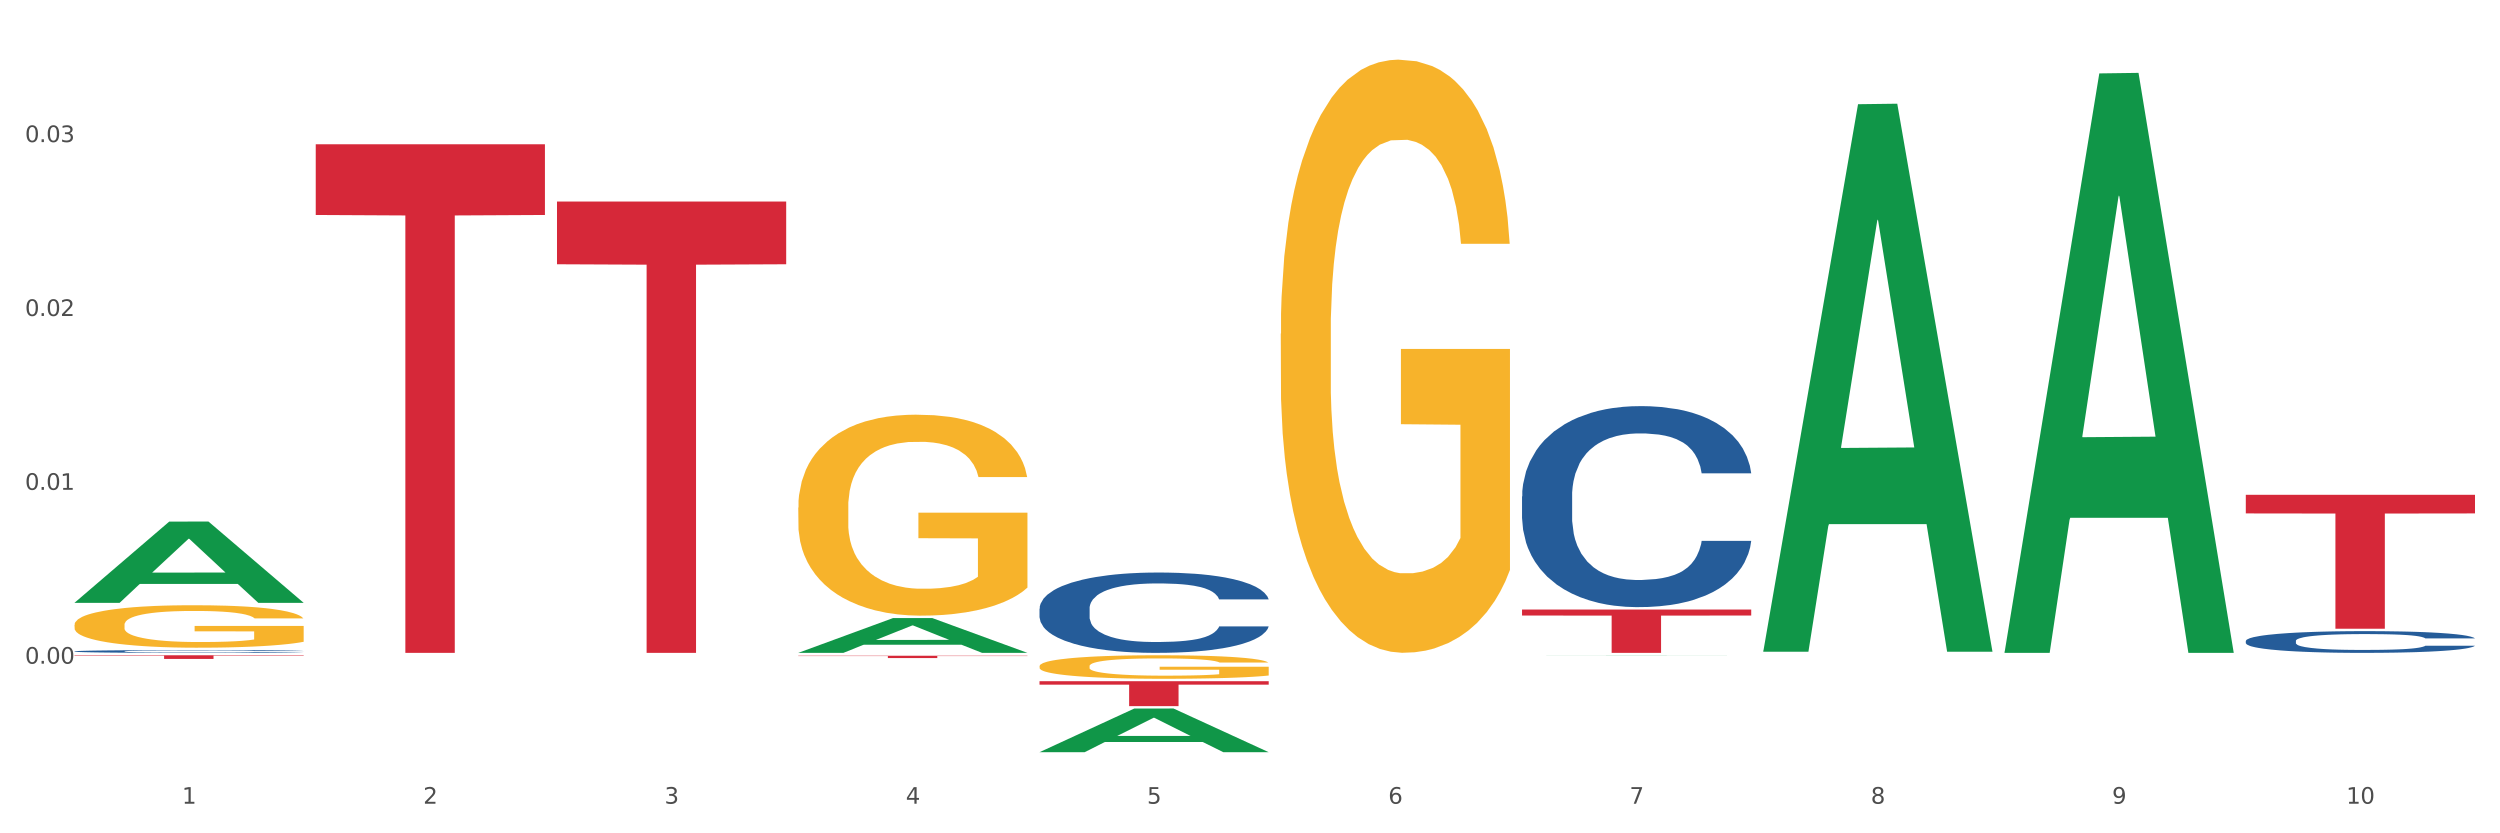 <?xml version="1.0" encoding="utf-8" standalone="no"?>
<!DOCTYPE svg PUBLIC "-//W3C//DTD SVG 1.1//EN"
  "http://www.w3.org/Graphics/SVG/1.1/DTD/svg11.dtd">
<svg xmlns:xlink="http://www.w3.org/1999/xlink" width="1080pt" height="360pt" viewBox="0 0 1080 360" xmlns="http://www.w3.org/2000/svg" version="1.1">
 <rect x="0" y="0" width="1080" height="360" fill="#333333" stroke="none"/>
 <defs>
  <style type="text/css">*{stroke-linejoin: round; stroke-linecap: butt}</style>
 </defs>
 <g id="figure_1">
  <g id="patch_1">
   <path d="M 0 360 
L 1080 360 
L 1080 0 
L 0 0 
z
" style="fill: #ffffff; stroke: #ffffff; stroke-linejoin: miter"/>
  </g>
  <g id="axes_1">
   <g id="matplotlib.axis_1">
    <g id="xtick_1">
     <g id="text_1">
      <!-- 1 -->
      <g style="fill: #4d4d4d" transform="translate(78.627 347.204) scale(0.096 -0.096)">
       <defs>
        <path id="DejaVuSans-31" d="M 794 531 
L 1825 531 
L 1825 4091 
L 703 3866 
L 703 4441 
L 1819 4666 
L 2450 4666 
L 2450 531 
L 3481 531 
L 3481 0 
L 794 0 
L 794 531 
z
" transform="scale(0.016)"/>
       </defs>
       <use xlink:href="#DejaVuSans-31"/>
      </g>
     </g>
    </g>
    <g id="xtick_2">
     <g id="text_2">
      <!-- 2 -->
      <g style="fill: #4d4d4d" transform="translate(182.851 347.204) scale(0.096 -0.096)">
       <defs>
        <path id="DejaVuSans-32" d="M 1228 531 
L 3431 531 
L 3431 0 
L 469 0 
L 469 531 
Q 828 903 1448 1529 
Q 2069 2156 2228 2338 
Q 2531 2678 2651 2914 
Q 2772 3150 2772 3378 
Q 2772 3750 2511 3984 
Q 2250 4219 1831 4219 
Q 1534 4219 1204 4116 
Q 875 4013 500 3803 
L 500 4441 
Q 881 4594 1212 4672 
Q 1544 4750 1819 4750 
Q 2544 4750 2975 4387 
Q 3406 4025 3406 3419 
Q 3406 3131 3298 2873 
Q 3191 2616 2906 2266 
Q 2828 2175 2409 1742 
Q 1991 1309 1228 531 
z
" transform="scale(0.016)"/>
       </defs>
       <use xlink:href="#DejaVuSans-32"/>
      </g>
     </g>
    </g>
    <g id="xtick_3">
     <g id="text_3">
      <!-- 3 -->
      <g style="fill: #4d4d4d" transform="translate(287.074 347.204) scale(0.096 -0.096)">
       <defs>
        <path id="DejaVuSans-33" d="M 2597 2516 
Q 3050 2419 3304 2112 
Q 3559 1806 3559 1356 
Q 3559 666 3084 287 
Q 2609 -91 1734 -91 
Q 1441 -91 1130 -33 
Q 819 25 488 141 
L 488 750 
Q 750 597 1062 519 
Q 1375 441 1716 441 
Q 2309 441 2620 675 
Q 2931 909 2931 1356 
Q 2931 1769 2642 2001 
Q 2353 2234 1838 2234 
L 1294 2234 
L 1294 2753 
L 1863 2753 
Q 2328 2753 2575 2939 
Q 2822 3125 2822 3475 
Q 2822 3834 2567 4026 
Q 2313 4219 1838 4219 
Q 1578 4219 1281 4162 
Q 984 4106 628 3988 
L 628 4550 
Q 988 4650 1302 4700 
Q 1616 4750 1894 4750 
Q 2613 4750 3031 4423 
Q 3450 4097 3450 3541 
Q 3450 3153 3228 2886 
Q 3006 2619 2597 2516 
z
" transform="scale(0.016)"/>
       </defs>
       <use xlink:href="#DejaVuSans-33"/>
      </g>
     </g>
    </g>
    <g id="xtick_4">
     <g id="text_4">
      <!-- 4 -->
      <g style="fill: #4d4d4d" transform="translate(391.298 347.204) scale(0.096 -0.096)">
       <defs>
        <path id="DejaVuSans-34" d="M 2419 4116 
L 825 1625 
L 2419 1625 
L 2419 4116 
z
M 2253 4666 
L 3047 4666 
L 3047 1625 
L 3713 1625 
L 3713 1100 
L 3047 1100 
L 3047 0 
L 2419 0 
L 2419 1100 
L 313 1100 
L 313 1709 
L 2253 4666 
z
" transform="scale(0.016)"/>
       </defs>
       <use xlink:href="#DejaVuSans-34"/>
      </g>
     </g>
    </g>
    <g id="xtick_5">
     <g id="text_5">
      <!-- 5 -->
      <g style="fill: #4d4d4d" transform="translate(495.522 347.204) scale(0.096 -0.096)">
       <defs>
        <path id="DejaVuSans-35" d="M 691 4666 
L 3169 4666 
L 3169 4134 
L 1269 4134 
L 1269 2991 
Q 1406 3038 1543 3061 
Q 1681 3084 1819 3084 
Q 2600 3084 3056 2656 
Q 3513 2228 3513 1497 
Q 3513 744 3044 326 
Q 2575 -91 1722 -91 
Q 1428 -91 1123 -41 
Q 819 9 494 109 
L 494 744 
Q 775 591 1075 516 
Q 1375 441 1709 441 
Q 2250 441 2565 725 
Q 2881 1009 2881 1497 
Q 2881 1984 2565 2268 
Q 2250 2553 1709 2553 
Q 1456 2553 1204 2497 
Q 953 2441 691 2322 
L 691 4666 
z
" transform="scale(0.016)"/>
       </defs>
       <use xlink:href="#DejaVuSans-35"/>
      </g>
     </g>
    </g>
    <g id="xtick_6">
     <g id="text_6">
      <!-- 6 -->
      <g style="fill: #4d4d4d" transform="translate(599.745 347.204) scale(0.096 -0.096)">
       <defs>
        <path id="DejaVuSans-36" d="M 2113 2584 
Q 1688 2584 1439 2293 
Q 1191 2003 1191 1497 
Q 1191 994 1439 701 
Q 1688 409 2113 409 
Q 2538 409 2786 701 
Q 3034 994 3034 1497 
Q 3034 2003 2786 2293 
Q 2538 2584 2113 2584 
z
M 3366 4563 
L 3366 3988 
Q 3128 4100 2886 4159 
Q 2644 4219 2406 4219 
Q 1781 4219 1451 3797 
Q 1122 3375 1075 2522 
Q 1259 2794 1537 2939 
Q 1816 3084 2150 3084 
Q 2853 3084 3261 2657 
Q 3669 2231 3669 1497 
Q 3669 778 3244 343 
Q 2819 -91 2113 -91 
Q 1303 -91 875 529 
Q 447 1150 447 2328 
Q 447 3434 972 4092 
Q 1497 4750 2381 4750 
Q 2619 4750 2861 4703 
Q 3103 4656 3366 4563 
z
" transform="scale(0.016)"/>
       </defs>
       <use xlink:href="#DejaVuSans-36"/>
      </g>
     </g>
    </g>
    <g id="xtick_7">
     <g id="text_7">
      <!-- 7 -->
      <g style="fill: #4d4d4d" transform="translate(703.969 347.204) scale(0.096 -0.096)">
       <defs>
        <path id="DejaVuSans-37" d="M 525 4666 
L 3525 4666 
L 3525 4397 
L 1831 0 
L 1172 0 
L 2766 4134 
L 525 4134 
L 525 4666 
z
" transform="scale(0.016)"/>
       </defs>
       <use xlink:href="#DejaVuSans-37"/>
      </g>
     </g>
    </g>
    <g id="xtick_8">
     <g id="text_8">
      <!-- 8 -->
      <g style="fill: #4d4d4d" transform="translate(808.193 347.204) scale(0.096 -0.096)">
       <defs>
        <path id="DejaVuSans-38" d="M 2034 2216 
Q 1584 2216 1326 1975 
Q 1069 1734 1069 1313 
Q 1069 891 1326 650 
Q 1584 409 2034 409 
Q 2484 409 2743 651 
Q 3003 894 3003 1313 
Q 3003 1734 2745 1975 
Q 2488 2216 2034 2216 
z
M 1403 2484 
Q 997 2584 770 2862 
Q 544 3141 544 3541 
Q 544 4100 942 4425 
Q 1341 4750 2034 4750 
Q 2731 4750 3128 4425 
Q 3525 4100 3525 3541 
Q 3525 3141 3298 2862 
Q 3072 2584 2669 2484 
Q 3125 2378 3379 2068 
Q 3634 1759 3634 1313 
Q 3634 634 3220 271 
Q 2806 -91 2034 -91 
Q 1263 -91 848 271 
Q 434 634 434 1313 
Q 434 1759 690 2068 
Q 947 2378 1403 2484 
z
M 1172 3481 
Q 1172 3119 1398 2916 
Q 1625 2713 2034 2713 
Q 2441 2713 2670 2916 
Q 2900 3119 2900 3481 
Q 2900 3844 2670 4047 
Q 2441 4250 2034 4250 
Q 1625 4250 1398 4047 
Q 1172 3844 1172 3481 
z
" transform="scale(0.016)"/>
       </defs>
       <use xlink:href="#DejaVuSans-38"/>
      </g>
     </g>
    </g>
    <g id="xtick_9">
     <g id="text_9">
      <!-- 9 -->
      <g style="fill: #4d4d4d" transform="translate(912.416 347.204) scale(0.096 -0.096)">
       <defs>
        <path id="DejaVuSans-39" d="M 703 97 
L 703 672 
Q 941 559 1184 500 
Q 1428 441 1663 441 
Q 2288 441 2617 861 
Q 2947 1281 2994 2138 
Q 2813 1869 2534 1725 
Q 2256 1581 1919 1581 
Q 1219 1581 811 2004 
Q 403 2428 403 3163 
Q 403 3881 828 4315 
Q 1253 4750 1959 4750 
Q 2769 4750 3195 4129 
Q 3622 3509 3622 2328 
Q 3622 1225 3098 567 
Q 2575 -91 1691 -91 
Q 1453 -91 1209 -44 
Q 966 3 703 97 
z
M 1959 2075 
Q 2384 2075 2632 2365 
Q 2881 2656 2881 3163 
Q 2881 3666 2632 3958 
Q 2384 4250 1959 4250 
Q 1534 4250 1286 3958 
Q 1038 3666 1038 3163 
Q 1038 2656 1286 2365 
Q 1534 2075 1959 2075 
z
" transform="scale(0.016)"/>
       </defs>
       <use xlink:href="#DejaVuSans-39"/>
      </g>
     </g>
    </g>
    <g id="xtick_10">
     <g id="text_10">
      <!-- 10 -->
      <g style="fill: #4d4d4d" transform="translate(1013.586 347.204) scale(0.096 -0.096)">
       <defs>
        <path id="DejaVuSans-30" d="M 2034 4250 
Q 1547 4250 1301 3770 
Q 1056 3291 1056 2328 
Q 1056 1369 1301 889 
Q 1547 409 2034 409 
Q 2525 409 2770 889 
Q 3016 1369 3016 2328 
Q 3016 3291 2770 3770 
Q 2525 4250 2034 4250 
z
M 2034 4750 
Q 2819 4750 3233 4129 
Q 3647 3509 3647 2328 
Q 3647 1150 3233 529 
Q 2819 -91 2034 -91 
Q 1250 -91 836 529 
Q 422 1150 422 2328 
Q 422 3509 836 4129 
Q 1250 4750 2034 4750 
z
" transform="scale(0.016)"/>
       </defs>
       <use xlink:href="#DejaVuSans-31"/>
       <use xlink:href="#DejaVuSans-30" transform="translate(63.623 0)"/>
      </g>
     </g>
    </g>
    <g id="xtick_11"/>
    <g id="xtick_12"/>
    <g id="xtick_13"/>
    <g id="xtick_14"/>
    <g id="xtick_15"/>
    <g id="xtick_16"/>
    <g id="xtick_17"/>
    <g id="xtick_18"/>
    <g id="xtick_19"/>
   </g>
   <g id="matplotlib.axis_2">
    <g id="ytick_1">
     <g id="text_11">
      <!-- 0.00 -->
      <g style="fill: #4d4d4d" transform="translate(10.8 286.717) scale(0.096 -0.096)">
       <defs>
        <path id="DejaVuSans-2e" d="M 684 794 
L 1344 794 
L 1344 0 
L 684 0 
L 684 794 
z
" transform="scale(0.016)"/>
       </defs>
       <use xlink:href="#DejaVuSans-30"/>
       <use xlink:href="#DejaVuSans-2e" transform="translate(63.623 0)"/>
       <use xlink:href="#DejaVuSans-30" transform="translate(95.41 0)"/>
       <use xlink:href="#DejaVuSans-30" transform="translate(159.033 0)"/>
      </g>
     </g>
    </g>
    <g id="ytick_2">
     <g id="text_12">
      <!-- 0.01 -->
      <g style="fill: #4d4d4d" transform="translate(10.8 211.608) scale(0.096 -0.096)">
       <use xlink:href="#DejaVuSans-30"/>
       <use xlink:href="#DejaVuSans-2e" transform="translate(63.623 0)"/>
       <use xlink:href="#DejaVuSans-30" transform="translate(95.41 0)"/>
       <use xlink:href="#DejaVuSans-31" transform="translate(159.033 0)"/>
      </g>
     </g>
    </g>
    <g id="ytick_3">
     <g id="text_13">
      <!-- 0.02 -->
      <g style="fill: #4d4d4d" transform="translate(10.8 136.499) scale(0.096 -0.096)">
       <use xlink:href="#DejaVuSans-30"/>
       <use xlink:href="#DejaVuSans-2e" transform="translate(63.623 0)"/>
       <use xlink:href="#DejaVuSans-30" transform="translate(95.41 0)"/>
       <use xlink:href="#DejaVuSans-32" transform="translate(159.033 0)"/>
      </g>
     </g>
    </g>
    <g id="ytick_4">
     <g id="text_14">
      <!-- 0.03 -->
      <g style="fill: #4d4d4d" transform="translate(10.8 61.39) scale(0.096 -0.096)">
       <use xlink:href="#DejaVuSans-30"/>
       <use xlink:href="#DejaVuSans-2e" transform="translate(63.623 0)"/>
       <use xlink:href="#DejaVuSans-30" transform="translate(95.41 0)"/>
       <use xlink:href="#DejaVuSans-33" transform="translate(159.033 0)"/>
      </g>
     </g>
    </g>
    <g id="ytick_5"/>
    <g id="ytick_6"/>
    <g id="ytick_7"/>
    <g id="ytick_8"/>
    <g id="ytick_9"/>
   </g>
   <g id="PolyCollection_1">
    <path d="M 32.175 260.366 
L 32.277 260.333 
L 73.107 225.332 
L 90.051 225.299 
L 131.187 260.432 
L 111.589 260.432 
L 102.709 252.251 
L 60.552 252.251 
L 60.246 252.382 
L 51.671 260.432 
L 32.175 260.432 
L 32.175 260.366 
L 65.86 247.368 
L 97.401 247.335 
L 81.783 232.787 
L 81.579 232.721 
L 81.375 232.82 
L 65.758 247.335 
L 65.86 247.368 
L 32.175 260.366 
z
" clip-path="url(#pd756f9957b)" style="fill: #109648"/>
    <path d="M 970.188 213.757 
L 1069.2 213.757 
L 1069.2 221.798 
L 1030.252 221.852 
L 1030.252 271.621 
L 1008.901 271.621 
L 1008.901 221.852 
L 970.188 221.798 
L 970.188 213.811 
L 970.188 213.757 
z
" clip-path="url(#pd756f9957b)" style="fill: #d62839"/>
    <path d="M 657.517 263.315 
L 756.529 263.315 
L 756.529 265.917 
L 717.581 265.935 
L 717.581 282.04 
L 696.23 282.04 
L 696.23 265.935 
L 657.517 265.917 
L 657.517 263.333 
L 657.517 263.315 
z
" clip-path="url(#pd756f9957b)" style="fill: #d62839"/>
    <path d="M 449.069 294.271 
L 548.082 294.271 
L 548.082 295.768 
L 509.134 295.778 
L 509.134 305.041 
L 487.783 305.041 
L 487.783 295.778 
L 449.069 295.768 
L 449.069 294.282 
L 449.069 294.271 
z
" clip-path="url(#pd756f9957b)" style="fill: #d62839"/>
    <path d="M 344.846 283.285 
L 443.858 283.285 
L 443.858 283.423 
L 404.91 283.424 
L 404.91 284.279 
L 383.559 284.279 
L 383.559 283.424 
L 344.846 283.423 
L 344.846 283.286 
L 344.846 283.285 
z
" clip-path="url(#pd756f9957b)" style="fill: #d62839"/>
    <path d="M 240.622 87.065 
L 339.635 87.065 
L 339.635 114.16 
L 300.687 114.343 
L 300.687 282.04 
L 279.336 282.04 
L 279.336 114.343 
L 240.622 114.16 
L 240.622 87.248 
L 240.622 87.065 
z
" clip-path="url(#pd756f9957b)" style="fill: #d62839"/>
    <path d="M 32.175 281.379 
L 32.292 281.378 
L 32.292 281.347 
L 32.643 281.305 
L 33.931 281.229 
L 35.569 281.17 
L 38.378 281.102 
L 39.899 281.074 
L 41.889 281.042 
L 45.985 280.991 
L 50.667 280.947 
L 53.944 280.923 
L 56.401 280.907 
L 61.902 280.88 
L 65.062 280.868 
L 68.339 280.858 
L 71.148 280.851 
L 75.829 280.844 
L 79.575 280.84 
L 83.905 280.839 
L 87.533 280.84 
L 92.331 280.845 
L 99.354 280.858 
L 102.045 280.866 
L 105.674 280.879 
L 109.419 280.896 
L 112.462 280.914 
L 115.973 280.939 
L 119.601 280.972 
L 123.112 281.014 
L 125.57 281.052 
L 127.559 281.093 
L 129.315 281.142 
L 130.602 281.196 
L 131.187 281.241 
L 109.77 281.241 
L 109.185 281.2 
L 108.014 281.156 
L 106.844 281.127 
L 105.557 281.102 
L 103.567 281.075 
L 101.811 281.057 
L 98.886 281.037 
L 96.194 281.023 
L 93.97 281.016 
L 91.278 281.009 
L 85.543 281.003 
L 81.447 281.003 
L 78.872 281.005 
L 75.712 281.01 
L 73.021 281.018 
L 69.861 281.031 
L 67.403 281.045 
L 64.945 281.064 
L 63.541 281.077 
L 61.434 281.101 
L 60.03 281.121 
L 58.157 281.155 
L 57.104 281.179 
L 55.231 281.242 
L 54.412 281.288 
L 54.061 281.32 
L 53.827 281.355 
L 53.827 281.526 
L 54.529 281.602 
L 55.114 281.635 
L 56.05 281.673 
L 57.806 281.721 
L 60.381 281.768 
L 63.072 281.802 
L 65.296 281.823 
L 67.403 281.838 
L 69.509 281.85 
L 72.084 281.861 
L 74.191 281.868 
L 77.351 281.874 
L 81.096 281.878 
L 84.022 281.878 
L 89.991 281.872 
L 92.683 281.867 
L 95.257 281.859 
L 98.066 281.847 
L 100.29 281.834 
L 101.577 281.824 
L 103.684 281.803 
L 105.322 281.781 
L 106.727 281.756 
L 107.663 281.734 
L 108.717 281.701 
L 109.536 281.664 
L 109.77 281.644 
L 131.187 281.644 
L 130.719 281.684 
L 129.9 281.722 
L 128.262 281.774 
L 126.974 281.803 
L 124.985 281.839 
L 122.878 281.87 
L 119.952 281.904 
L 117.26 281.929 
L 114.451 281.951 
L 111.408 281.971 
L 105.908 281.998 
L 103.918 282.006 
L 99.705 282.019 
L 96.428 282.027 
L 91.629 282.035 
L 86.714 282.039 
L 81.564 282.04 
L 77 282.038 
L 71.967 282.031 
L 68.807 282.025 
L 65.296 282.015 
L 61.2 281.999 
L 57.338 281.981 
L 53.71 281.959 
L 50.316 281.934 
L 47.156 281.905 
L 43.059 281.858 
L 40.016 281.812 
L 37.793 281.769 
L 36.271 281.733 
L 34.75 281.687 
L 33.931 281.655 
L 32.643 281.578 
L 32.175 281.507 
L 32.175 281.379 
z
" clip-path="url(#pd756f9957b)" style="fill: #255c99"/>
    <path d="M 449.069 262.927 
L 449.187 262.895 
L 449.187 262.007 
L 449.538 260.803 
L 450.825 258.584 
L 452.464 256.904 
L 455.272 254.939 
L 456.794 254.115 
L 458.783 253.196 
L 462.88 251.706 
L 467.561 250.438 
L 470.838 249.741 
L 473.296 249.297 
L 478.797 248.504 
L 481.957 248.156 
L 485.234 247.871 
L 488.042 247.68 
L 492.724 247.458 
L 496.469 247.363 
L 500.799 247.332 
L 504.427 247.363 
L 509.226 247.49 
L 516.248 247.871 
L 518.94 248.092 
L 522.568 248.473 
L 526.313 248.98 
L 529.356 249.487 
L 532.867 250.216 
L 536.495 251.167 
L 540.006 252.372 
L 542.464 253.481 
L 544.454 254.654 
L 546.209 256.08 
L 547.497 257.633 
L 548.082 258.933 
L 526.664 258.933 
L 526.079 257.76 
L 524.909 256.492 
L 523.738 255.636 
L 522.451 254.939 
L 520.461 254.147 
L 518.706 253.639 
L 515.78 253.037 
L 513.088 252.657 
L 510.864 252.435 
L 508.173 252.245 
L 502.438 252.055 
L 498.342 252.055 
L 495.767 252.118 
L 492.607 252.276 
L 489.915 252.498 
L 486.755 252.879 
L 484.297 253.291 
L 481.84 253.83 
L 480.435 254.21 
L 478.328 254.907 
L 476.924 255.478 
L 475.051 256.46 
L 473.998 257.158 
L 472.126 258.965 
L 471.306 260.296 
L 470.955 261.215 
L 470.721 262.229 
L 470.721 267.174 
L 471.423 269.393 
L 472.009 270.344 
L 472.945 271.421 
L 474.7 272.816 
L 477.275 274.179 
L 479.967 275.162 
L 482.191 275.764 
L 484.297 276.208 
L 486.404 276.556 
L 488.979 276.873 
L 491.085 277.064 
L 494.245 277.254 
L 497.991 277.349 
L 500.916 277.349 
L 506.885 277.19 
L 509.577 277.032 
L 512.152 276.81 
L 514.961 276.461 
L 517.184 276.081 
L 518.472 275.796 
L 520.578 275.193 
L 522.217 274.559 
L 523.621 273.83 
L 524.558 273.197 
L 525.611 272.246 
L 526.43 271.168 
L 526.664 270.597 
L 548.082 270.597 
L 547.614 271.738 
L 546.795 272.848 
L 545.156 274.338 
L 543.869 275.193 
L 541.879 276.239 
L 539.772 277.127 
L 536.846 278.11 
L 534.155 278.839 
L 531.346 279.473 
L 528.303 280.043 
L 522.802 280.836 
L 520.813 281.057 
L 516.599 281.438 
L 513.322 281.66 
L 508.524 281.882 
L 503.608 282.008 
L 498.459 282.04 
L 493.894 281.977 
L 488.862 281.786 
L 485.702 281.596 
L 482.191 281.311 
L 478.094 280.867 
L 474.232 280.328 
L 470.604 279.694 
L 467.21 278.965 
L 464.05 278.141 
L 459.954 276.778 
L 456.911 275.447 
L 454.687 274.211 
L 453.166 273.165 
L 451.644 271.834 
L 450.825 270.914 
L 449.538 268.696 
L 449.069 266.635 
L 449.069 262.927 
z
" clip-path="url(#pd756f9957b)" style="fill: #255c99"/>
    <path d="M 657.517 214.46 
L 657.634 214.381 
L 657.634 212.16 
L 657.985 209.146 
L 659.272 203.594 
L 660.911 199.39 
L 663.72 194.473 
L 665.241 192.411 
L 667.231 190.111 
L 671.327 186.383 
L 676.008 183.21 
L 679.285 181.465 
L 681.743 180.355 
L 687.244 178.372 
L 690.404 177.5 
L 693.681 176.786 
L 696.49 176.31 
L 701.171 175.755 
L 704.916 175.517 
L 709.247 175.438 
L 712.875 175.517 
L 717.673 175.834 
L 724.695 176.786 
L 727.387 177.341 
L 731.015 178.293 
L 734.76 179.562 
L 737.803 180.831 
L 741.314 182.655 
L 744.943 185.035 
L 748.454 188.048 
L 750.911 190.824 
L 752.901 193.759 
L 754.657 197.328 
L 755.944 201.214 
L 756.529 204.466 
L 735.112 204.466 
L 734.526 201.532 
L 733.356 198.359 
L 732.186 196.218 
L 730.898 194.473 
L 728.909 192.49 
L 727.153 191.221 
L 724.227 189.714 
L 721.535 188.762 
L 719.312 188.207 
L 716.62 187.731 
L 710.885 187.255 
L 706.789 187.255 
L 704.214 187.414 
L 701.054 187.81 
L 698.362 188.366 
L 695.202 189.317 
L 692.745 190.349 
L 690.287 191.697 
L 688.882 192.649 
L 686.776 194.394 
L 685.371 195.821 
L 683.499 198.28 
L 682.445 200.025 
L 680.573 204.546 
L 679.754 207.877 
L 679.402 210.177 
L 679.168 212.715 
L 679.168 225.088 
L 679.871 230.64 
L 680.456 233.019 
L 681.392 235.716 
L 683.148 239.206 
L 685.722 242.616 
L 688.414 245.075 
L 690.638 246.582 
L 692.745 247.692 
L 694.851 248.565 
L 697.426 249.358 
L 699.533 249.834 
L 702.693 250.31 
L 706.438 250.548 
L 709.364 250.548 
L 715.332 250.151 
L 718.024 249.754 
L 720.599 249.199 
L 723.408 248.327 
L 725.632 247.375 
L 726.919 246.661 
L 729.026 245.154 
L 730.664 243.568 
L 732.069 241.744 
L 733.005 240.157 
L 734.058 237.778 
L 734.877 235.081 
L 735.112 233.654 
L 756.529 233.654 
L 756.061 236.509 
L 755.242 239.285 
L 753.603 243.013 
L 752.316 245.154 
L 750.326 247.772 
L 748.22 249.992 
L 745.294 252.451 
L 742.602 254.275 
L 739.793 255.862 
L 736.75 257.289 
L 731.249 259.272 
L 729.26 259.827 
L 725.046 260.779 
L 721.769 261.334 
L 716.971 261.889 
L 712.055 262.207 
L 706.906 262.286 
L 702.341 262.127 
L 697.309 261.651 
L 694.149 261.176 
L 690.638 260.462 
L 686.542 259.351 
L 682.679 258.003 
L 679.051 256.417 
L 675.657 254.593 
L 672.497 252.53 
L 668.401 249.12 
L 665.358 245.789 
L 663.134 242.696 
L 661.613 240.078 
L 660.091 236.747 
L 659.272 234.447 
L 657.985 228.895 
L 657.517 223.74 
L 657.517 214.46 
z
" clip-path="url(#pd756f9957b)" style="fill: #255c99"/>
    <path d="M 970.188 276.869 
L 970.305 276.86 
L 970.305 276.62 
L 970.656 276.295 
L 971.943 275.694 
L 973.582 275.24 
L 976.39 274.708 
L 977.912 274.485 
L 979.902 274.236 
L 983.998 273.833 
L 988.679 273.49 
L 991.956 273.302 
L 994.414 273.182 
L 999.915 272.967 
L 1003.075 272.873 
L 1006.352 272.796 
L 1009.161 272.744 
L 1013.842 272.684 
L 1017.587 272.659 
L 1021.917 272.65 
L 1025.546 272.659 
L 1030.344 272.693 
L 1037.366 272.796 
L 1040.058 272.856 
L 1043.686 272.959 
L 1047.431 273.096 
L 1050.474 273.233 
L 1053.985 273.43 
L 1057.613 273.688 
L 1061.125 274.013 
L 1063.582 274.314 
L 1065.572 274.631 
L 1067.327 275.017 
L 1068.615 275.437 
L 1069.2 275.789 
L 1047.782 275.789 
L 1047.197 275.471 
L 1046.027 275.128 
L 1044.857 274.897 
L 1043.569 274.708 
L 1041.58 274.494 
L 1039.824 274.356 
L 1036.898 274.194 
L 1034.206 274.091 
L 1031.983 274.031 
L 1029.291 273.979 
L 1023.556 273.928 
L 1019.46 273.928 
L 1016.885 273.945 
L 1013.725 273.988 
L 1011.033 274.048 
L 1007.873 274.151 
L 1005.415 274.262 
L 1002.958 274.408 
L 1001.553 274.511 
L 999.447 274.699 
L 998.042 274.854 
L 996.17 275.12 
L 995.116 275.308 
L 993.244 275.797 
L 992.424 276.157 
L 992.073 276.406 
L 991.839 276.68 
L 991.839 278.018 
L 992.541 278.618 
L 993.127 278.876 
L 994.063 279.167 
L 995.818 279.545 
L 998.393 279.913 
L 1001.085 280.179 
L 1003.309 280.342 
L 1005.415 280.462 
L 1007.522 280.556 
L 1010.097 280.642 
L 1012.203 280.694 
L 1015.363 280.745 
L 1019.109 280.771 
L 1022.035 280.771 
L 1028.003 280.728 
L 1030.695 280.685 
L 1033.27 280.625 
L 1036.079 280.531 
L 1038.303 280.428 
L 1039.59 280.351 
L 1041.697 280.188 
L 1043.335 280.016 
L 1044.739 279.819 
L 1045.676 279.647 
L 1046.729 279.39 
L 1047.548 279.099 
L 1047.782 278.944 
L 1069.2 278.944 
L 1068.732 279.253 
L 1067.913 279.553 
L 1066.274 279.956 
L 1064.987 280.188 
L 1062.997 280.471 
L 1060.89 280.711 
L 1057.965 280.977 
L 1055.273 281.174 
L 1052.464 281.345 
L 1049.421 281.5 
L 1043.92 281.714 
L 1041.931 281.774 
L 1037.717 281.877 
L 1034.44 281.937 
L 1029.642 281.997 
L 1024.726 282.031 
L 1019.577 282.04 
L 1015.012 282.023 
L 1009.98 281.971 
L 1006.82 281.92 
L 1003.309 281.843 
L 999.212 281.723 
L 995.35 281.577 
L 991.722 281.405 
L 988.328 281.208 
L 985.168 280.985 
L 981.072 280.616 
L 978.029 280.256 
L 975.805 279.922 
L 974.284 279.639 
L 972.762 279.279 
L 971.943 279.03 
L 970.656 278.43 
L 970.188 277.872 
L 970.188 276.869 
z
" clip-path="url(#pd756f9957b)" style="fill: #255c99"/>
    <path d="M 136.399 62.337 
L 235.411 62.337 
L 235.411 92.869 
L 196.463 93.075 
L 196.463 282.04 
L 175.112 282.04 
L 175.112 93.075 
L 136.399 92.869 
L 136.399 62.544 
L 136.399 62.337 
z
" clip-path="url(#pd756f9957b)" style="fill: #d62839"/>
    <path d="M 32.175 269.94 
L 32.292 269.923 
L 32.292 269.32 
L 32.526 268.801 
L 33.695 267.544 
L 35.448 266.505 
L 36.734 265.952 
L 38.02 265.499 
L 39.54 265.047 
L 41.41 264.578 
L 44.8 263.891 
L 46.904 263.539 
L 49.476 263.17 
L 54.152 262.634 
L 57.542 262.332 
L 61.049 262.081 
L 66.777 261.779 
L 70.517 261.645 
L 74.492 261.545 
L 79.285 261.478 
L 82.909 261.461 
L 90.858 261.511 
L 97.638 261.662 
L 100.911 261.779 
L 105.119 261.98 
L 107.34 262.114 
L 110.964 262.383 
L 114.705 262.734 
L 117.277 263.036 
L 121.134 263.606 
L 124.057 264.176 
L 126.745 264.879 
L 128.148 265.365 
L 129.2 265.818 
L 130.135 266.337 
L 131.071 267.158 
L 110.029 267.158 
L 109.211 266.572 
L 107.925 266.019 
L 106.054 265.483 
L 104.418 265.147 
L 101.612 264.729 
L 99.041 264.46 
L 96.352 264.259 
L 93.079 264.092 
L 90.507 264.008 
L 86.883 263.941 
L 79.752 263.958 
L 74.96 264.092 
L 71.686 264.259 
L 69.582 264.41 
L 67.712 264.578 
L 65.608 264.812 
L 63.153 265.164 
L 61.399 265.483 
L 59.646 265.885 
L 58.243 266.287 
L 56.957 266.756 
L 55.905 267.259 
L 55.087 267.778 
L 54.386 268.415 
L 53.801 269.471 
L 53.801 271.767 
L 54.035 272.286 
L 54.619 272.973 
L 55.321 273.493 
L 56.49 274.113 
L 57.542 274.532 
L 59.529 275.135 
L 61.75 275.637 
L 63.504 275.956 
L 65.257 276.224 
L 68.296 276.593 
L 71.686 276.894 
L 74.609 277.079 
L 78.583 277.246 
L 81.272 277.313 
L 83.61 277.347 
L 89.338 277.347 
L 93.429 277.296 
L 97.988 277.179 
L 101.495 277.028 
L 104.418 276.844 
L 107.691 276.542 
L 109.795 276.257 
L 109.795 272.755 
L 84.078 272.738 
L 84.078 270.409 
L 131.187 270.409 
L 131.187 277.246 
L 129.2 277.598 
L 126.979 277.916 
L 124.641 278.201 
L 121.134 278.553 
L 116.926 278.888 
L 113.185 279.123 
L 109.211 279.324 
L 104.535 279.508 
L 98.456 279.676 
L 94.715 279.743 
L 90.039 279.793 
L 84.545 279.81 
L 79.752 279.777 
L 75.076 279.693 
L 70.167 279.542 
L 65.374 279.324 
L 61.75 279.106 
L 58.126 278.838 
L 54.269 278.486 
L 51.229 278.151 
L 48.891 277.849 
L 46.32 277.464 
L 43.514 276.961 
L 41.41 276.509 
L 39.54 276.04 
L 37.552 275.436 
L 36.15 274.917 
L 34.747 274.263 
L 33.928 273.777 
L 32.993 273.023 
L 32.292 271.968 
L 32.175 269.94 
z
" clip-path="url(#pd756f9957b)" style="fill: #f7b32b"/>
    <path d="M 553.293 144.174 
L 553.41 143.94 
L 553.41 135.516 
L 553.644 128.261 
L 554.813 110.709 
L 556.566 96.2 
L 557.852 88.477 
L 559.138 82.159 
L 560.658 75.84 
L 562.528 69.287 
L 565.918 59.693 
L 568.022 54.778 
L 570.594 49.63 
L 575.27 42.141 
L 578.66 37.929 
L 582.167 34.418 
L 587.895 30.206 
L 591.636 28.334 
L 595.61 26.93 
L 600.403 25.994 
L 604.027 25.759 
L 611.976 26.462 
L 618.756 28.568 
L 622.029 30.206 
L 626.237 33.014 
L 628.458 34.886 
L 632.082 38.631 
L 635.823 43.545 
L 638.395 47.758 
L 642.252 55.714 
L 645.175 63.671 
L 647.863 73.5 
L 649.266 80.286 
L 650.318 86.605 
L 651.253 93.86 
L 652.189 105.327 
L 631.147 105.327 
L 630.329 97.136 
L 629.043 89.413 
L 627.173 81.925 
L 625.536 77.244 
L 622.73 71.394 
L 620.159 67.649 
L 617.47 64.841 
L 614.197 62.501 
L 611.625 61.331 
L 608.001 60.395 
L 600.87 60.629 
L 596.078 62.501 
L 592.805 64.841 
L 590.7 66.947 
L 588.83 69.287 
L 586.726 72.564 
L 584.271 77.478 
L 582.518 81.925 
L 580.764 87.541 
L 579.361 93.158 
L 578.075 99.71 
L 577.023 106.731 
L 576.205 113.986 
L 575.504 122.878 
L 574.919 137.622 
L 574.919 169.683 
L 575.153 176.937 
L 575.737 186.532 
L 576.439 193.787 
L 577.608 202.446 
L 578.66 208.296 
L 580.647 216.721 
L 582.868 223.742 
L 584.622 228.188 
L 586.375 231.932 
L 589.415 237.081 
L 592.805 241.293 
L 595.727 243.867 
L 599.702 246.208 
L 602.39 247.144 
L 604.728 247.612 
L 610.456 247.612 
L 614.548 246.91 
L 619.107 245.272 
L 622.613 243.165 
L 625.536 240.591 
L 628.809 236.379 
L 630.913 232.4 
L 630.913 183.49 
L 605.196 183.256 
L 605.196 150.727 
L 652.306 150.727 
L 652.306 246.208 
L 650.318 251.122 
L 648.097 255.568 
L 645.759 259.547 
L 642.252 264.461 
L 638.044 269.142 
L 634.303 272.418 
L 630.329 275.226 
L 625.653 277.801 
L 619.574 280.141 
L 615.833 281.077 
L 611.158 281.779 
L 605.663 282.013 
L 600.87 281.545 
L 596.195 280.375 
L 591.285 278.269 
L 586.492 275.226 
L 582.868 272.184 
L 579.244 268.44 
L 575.387 263.525 
L 572.347 258.845 
L 570.009 254.632 
L 567.438 249.25 
L 564.632 242.229 
L 562.528 235.911 
L 560.658 229.358 
L 558.67 220.933 
L 557.268 213.679 
L 555.865 204.552 
L 555.047 197.765 
L 554.111 187.234 
L 553.41 172.491 
L 553.293 144.174 
z
" clip-path="url(#pd756f9957b)" style="fill: #f7b32b"/>
    <path d="M 449.069 287.77 
L 449.186 287.761 
L 449.186 287.426 
L 449.42 287.138 
L 450.589 286.442 
L 452.343 285.866 
L 453.628 285.559 
L 454.914 285.308 
L 456.434 285.057 
L 458.304 284.797 
L 461.694 284.416 
L 463.799 284.221 
L 466.37 284.017 
L 471.046 283.72 
L 474.436 283.552 
L 477.943 283.413 
L 483.671 283.246 
L 487.412 283.171 
L 491.386 283.116 
L 496.179 283.079 
L 499.803 283.069 
L 507.752 283.097 
L 514.532 283.181 
L 517.805 283.246 
L 522.014 283.357 
L 524.235 283.432 
L 527.859 283.58 
L 531.599 283.775 
L 534.171 283.943 
L 538.029 284.258 
L 540.951 284.574 
L 543.64 284.964 
L 545.043 285.234 
L 546.095 285.485 
L 547.03 285.773 
L 547.965 286.228 
L 526.923 286.228 
L 526.105 285.903 
L 524.819 285.596 
L 522.949 285.299 
L 521.312 285.113 
L 518.507 284.881 
L 515.935 284.732 
L 513.246 284.621 
L 509.973 284.528 
L 507.401 284.481 
L 503.778 284.444 
L 496.647 284.454 
L 491.854 284.528 
L 488.581 284.621 
L 486.477 284.704 
L 484.606 284.797 
L 482.502 284.927 
L 480.047 285.122 
L 478.294 285.299 
L 476.54 285.522 
L 475.138 285.745 
L 473.852 286.005 
L 472.8 286.284 
L 471.981 286.572 
L 471.28 286.925 
L 470.696 287.51 
L 470.696 288.783 
L 470.929 289.071 
L 471.514 289.452 
L 472.215 289.74 
L 473.384 290.083 
L 474.436 290.316 
L 476.424 290.65 
L 478.645 290.929 
L 480.398 291.105 
L 482.152 291.254 
L 485.191 291.458 
L 488.581 291.626 
L 491.503 291.728 
L 495.478 291.821 
L 498.167 291.858 
L 500.505 291.876 
L 506.232 291.876 
L 510.324 291.849 
L 514.883 291.784 
L 518.39 291.7 
L 521.312 291.598 
L 524.585 291.431 
L 526.69 291.273 
L 526.69 289.331 
L 500.972 289.322 
L 500.972 288.03 
L 548.082 288.03 
L 548.082 291.821 
L 546.095 292.016 
L 543.874 292.192 
L 541.536 292.35 
L 538.029 292.545 
L 533.82 292.731 
L 530.08 292.861 
L 526.105 292.973 
L 521.429 293.075 
L 515.351 293.168 
L 511.61 293.205 
L 506.934 293.233 
L 501.44 293.242 
L 496.647 293.224 
L 491.971 293.177 
L 487.061 293.094 
L 482.268 292.973 
L 478.645 292.852 
L 475.021 292.703 
L 471.163 292.508 
L 468.124 292.322 
L 465.786 292.155 
L 463.214 291.942 
L 460.409 291.663 
L 458.304 291.412 
L 456.434 291.152 
L 454.447 290.817 
L 453.044 290.529 
L 451.641 290.167 
L 450.823 289.898 
L 449.888 289.48 
L 449.186 288.894 
L 449.069 287.77 
z
" clip-path="url(#pd756f9957b)" style="fill: #f7b32b"/>
    <path d="M 344.846 219.261 
L 344.963 219.182 
L 344.963 216.327 
L 345.197 213.869 
L 346.366 207.922 
L 348.119 203.006 
L 349.405 200.389 
L 350.691 198.248 
L 352.21 196.107 
L 354.081 193.887 
L 357.471 190.636 
L 359.575 188.97 
L 362.147 187.226 
L 366.823 184.689 
L 370.213 183.261 
L 373.72 182.072 
L 379.448 180.644 
L 383.188 180.01 
L 387.163 179.534 
L 391.956 179.217 
L 395.579 179.138 
L 403.529 179.376 
L 410.309 180.089 
L 413.582 180.644 
L 417.79 181.596 
L 420.011 182.23 
L 423.635 183.499 
L 427.376 185.164 
L 429.947 186.592 
L 433.805 189.288 
L 436.728 191.984 
L 439.416 195.314 
L 440.819 197.614 
L 441.871 199.755 
L 442.806 202.213 
L 443.741 206.098 
L 422.7 206.098 
L 421.882 203.323 
L 420.596 200.706 
L 418.725 198.169 
L 417.089 196.583 
L 414.283 194.6 
L 411.711 193.332 
L 409.023 192.38 
L 405.75 191.587 
L 403.178 191.191 
L 399.554 190.874 
L 392.423 190.953 
L 387.63 191.587 
L 384.357 192.38 
L 382.253 193.094 
L 380.383 193.887 
L 378.279 194.997 
L 375.824 196.662 
L 374.07 198.169 
L 372.317 200.072 
L 370.914 201.975 
L 369.628 204.195 
L 368.576 206.574 
L 367.758 209.032 
L 367.056 212.045 
L 366.472 217.041 
L 366.472 227.905 
L 366.706 230.363 
L 367.29 233.614 
L 367.992 236.072 
L 369.161 239.006 
L 370.213 240.988 
L 372.2 243.843 
L 374.421 246.222 
L 376.174 247.728 
L 377.928 248.997 
L 380.967 250.742 
L 384.357 252.169 
L 387.28 253.041 
L 391.254 253.834 
L 393.943 254.151 
L 396.281 254.31 
L 402.009 254.31 
L 406.1 254.072 
L 410.659 253.517 
L 414.166 252.803 
L 417.089 251.931 
L 420.362 250.504 
L 422.466 249.156 
L 422.466 232.583 
L 396.748 232.504 
L 396.748 221.482 
L 443.858 221.482 
L 443.858 253.834 
L 441.871 255.499 
L 439.65 257.006 
L 437.312 258.354 
L 433.805 260.019 
L 429.597 261.605 
L 425.856 262.715 
L 421.882 263.667 
L 417.206 264.539 
L 411.127 265.332 
L 407.386 265.649 
L 402.71 265.887 
L 397.216 265.966 
L 392.423 265.808 
L 387.747 265.411 
L 382.838 264.698 
L 378.045 263.667 
L 374.421 262.636 
L 370.797 261.367 
L 366.94 259.702 
L 363.9 258.116 
L 361.562 256.689 
L 358.99 254.865 
L 356.185 252.486 
L 354.081 250.345 
L 352.21 248.125 
L 350.223 245.27 
L 348.82 242.812 
L 347.418 239.72 
L 346.599 237.42 
L 345.664 233.852 
L 344.963 228.856 
L 344.846 219.261 
z
" clip-path="url(#pd756f9957b)" style="fill: #f7b32b"/>
    <path d="M 32.175 283.069 
L 131.187 283.069 
L 131.187 283.288 
L 92.239 283.29 
L 92.239 284.645 
L 70.888 284.645 
L 70.888 283.29 
L 32.175 283.288 
L 32.175 283.071 
L 32.175 283.069 
z
" clip-path="url(#pd756f9957b)" style="fill: #d62839"/>
    <path d="M 344.846 282.012 
L 344.948 281.998 
L 385.778 267.01 
L 402.722 266.996 
L 443.858 282.04 
L 424.26 282.04 
L 415.379 278.537 
L 373.223 278.537 
L 372.916 278.593 
L 364.342 282.04 
L 344.846 282.04 
L 344.846 282.012 
L 378.53 276.446 
L 410.072 276.432 
L 394.454 270.202 
L 394.25 270.174 
L 394.046 270.216 
L 378.428 276.432 
L 378.53 276.446 
L 344.846 282.012 
z
" clip-path="url(#pd756f9957b)" style="fill: #109648"/>
    <path d="M 865.964 281.564 
L 866.066 281.329 
L 906.896 31.713 
L 923.84 31.477 
L 964.976 282.035 
L 945.378 282.035 
L 936.498 223.689 
L 894.341 223.689 
L 894.034 224.63 
L 885.46 282.035 
L 865.964 282.035 
L 865.964 281.564 
L 899.649 188.87 
L 931.19 188.635 
L 915.572 84.883 
L 915.368 84.412 
L 915.164 85.118 
L 899.547 188.635 
L 899.649 188.87 
L 865.964 281.564 
z
" clip-path="url(#pd756f9957b)" style="fill: #109648"/>
    <path d="M 761.74 281.104 
L 761.842 280.882 
L 802.672 45.02 
L 819.617 44.797 
L 860.753 281.549 
L 841.154 281.549 
L 832.274 226.418 
L 790.117 226.418 
L 789.811 227.307 
L 781.237 281.549 
L 761.74 281.549 
L 761.74 281.104 
L 795.425 193.517 
L 826.966 193.295 
L 811.349 95.26 
L 811.144 94.815 
L 810.94 95.482 
L 795.323 193.295 
L 795.425 193.517 
L 761.74 281.104 
z
" clip-path="url(#pd756f9957b)" style="fill: #109648"/>
    <path d="M 657.517 283.246 
L 657.619 283.246 
L 698.449 283.199 
L 715.393 283.199 
L 756.529 283.246 
L 736.931 283.246 
L 728.05 283.235 
L 685.893 283.235 
L 685.587 283.235 
L 677.013 283.246 
L 657.517 283.246 
L 657.517 283.246 
L 691.201 283.229 
L 722.742 283.229 
L 707.125 283.209 
L 706.921 283.209 
L 706.717 283.209 
L 691.099 283.229 
L 691.201 283.229 
L 657.517 283.246 
z
" clip-path="url(#pd756f9957b)" style="fill: #109648"/>
    <path d="M 449.069 324.914 
L 449.172 324.896 
L 490.001 306.088 
L 506.946 306.07 
L 548.082 324.95 
L 528.484 324.95 
L 519.603 320.553 
L 477.446 320.553 
L 477.14 320.624 
L 468.566 324.95 
L 449.069 324.95 
L 449.069 324.914 
L 482.754 317.93 
L 514.295 317.912 
L 498.678 310.094 
L 498.474 310.059 
L 498.269 310.112 
L 482.652 317.912 
L 482.754 317.93 
L 449.069 324.914 
z
" clip-path="url(#pd756f9957b)" style="fill: #109648"/>
   </g>
  </g>
 </g>
 <defs>
  <clipPath id="pd756f9957b">
   <rect x="32.175" y="10.8" width="1037.025" height="329.109"/>
  </clipPath>
 </defs>
</svg>
